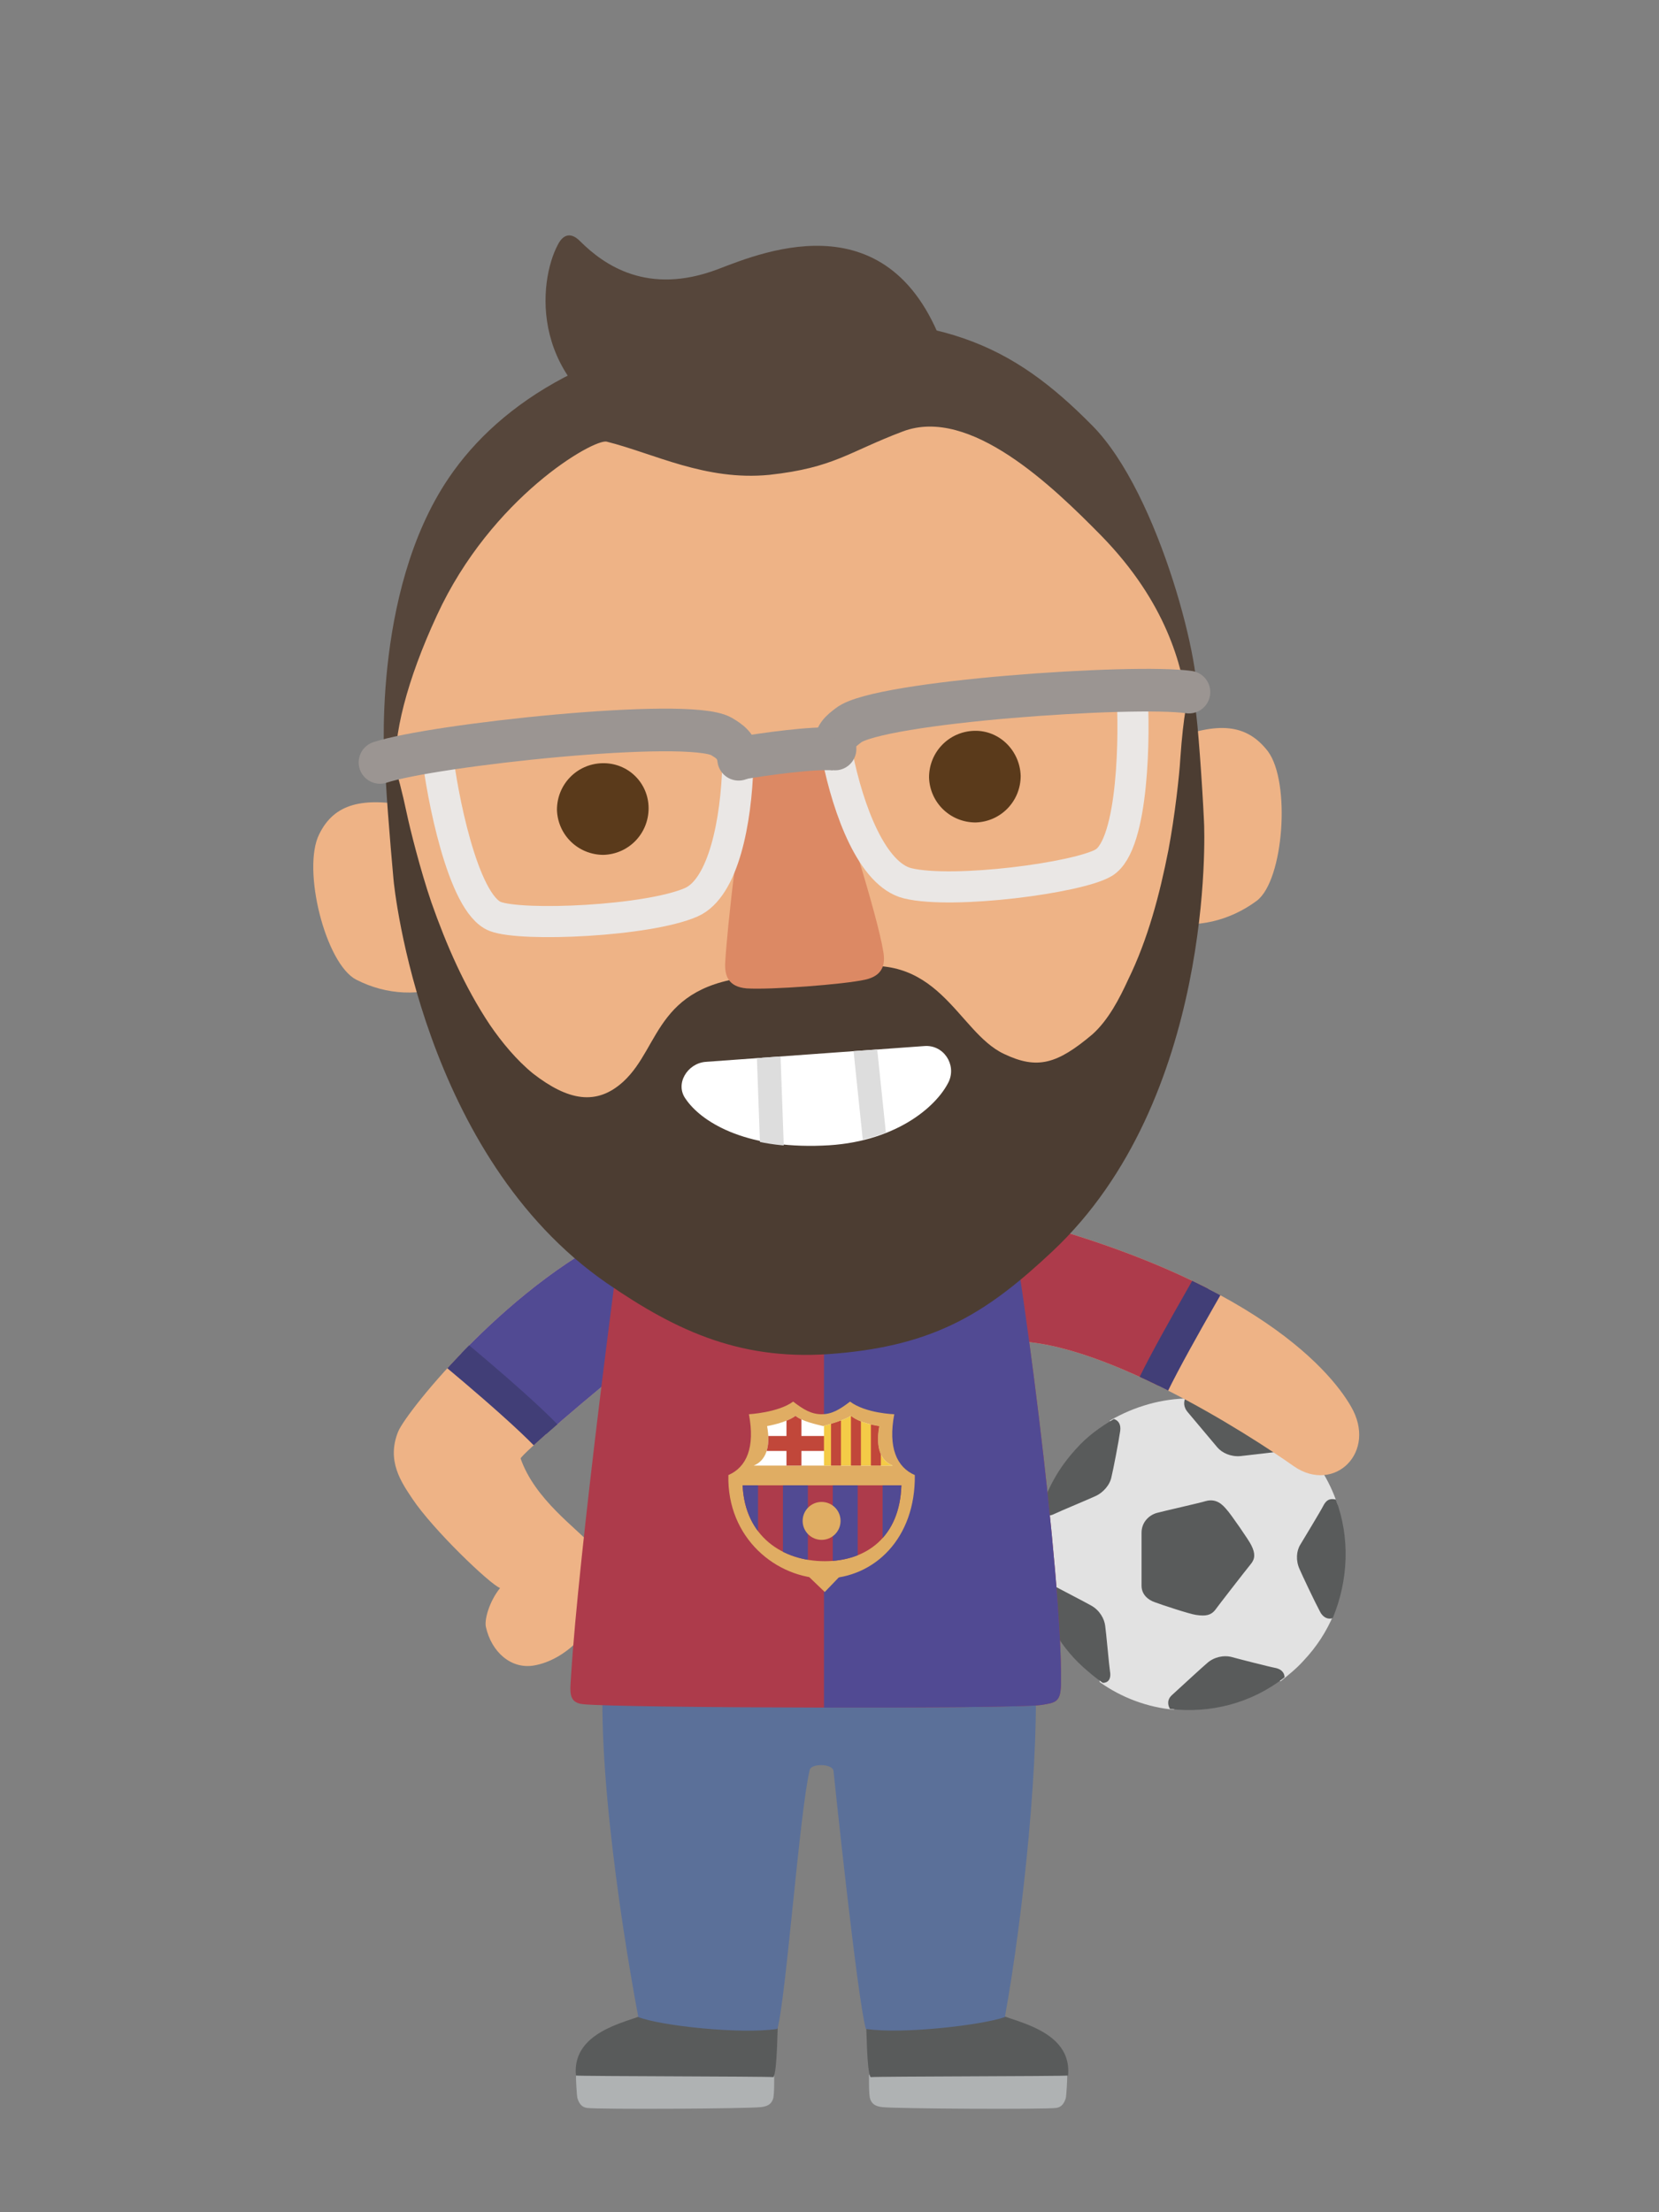 <?xml version="1.0" encoding="utf-8"?>
<!-- Generator: Adobe Illustrator 28.2.0, SVG Export Plug-In . SVG Version: 6.00 Build 0)  -->
<svg version="1.1" id="Sago_Mini_Kids" xmlns="http://www.w3.org/2000/svg" xmlns:xlink="http://www.w3.org/1999/xlink" x="0px"
	 y="0px" viewBox="0 0 210 280" style="enable-background:new 0 0 210 280;" xml:space="preserve">
<rect x="0" y="0" width="210" height="280" fill="#808080" stroke="none"/>
<style type="text/css">
	.st0{display:none;}
	.st1{display:inline;}
	.st2{fill:#B58D66;}
	.st3{fill:#847467;}
	.st4{fill:#1B6289;}
	.st5{fill:#FCBD8D;}
	.st6{fill:#009C74;}
	.st7{fill:url(#neck_00000147913795439305570290000016571415581749190333_);}
	.st8{fill:#603813;}
	.st9{fill:#E89069;}
	.st10{fill:#4D4D4D;}
	.st11{fill:#DBDBDB;}
	.st12{clip-path:url(#SVGID_00000070079358876627749640000010125335834048419240_);fill:#C1C1C1;}
	.st13{fill:#B3B3B3;}
	.st14{clip-path:url(#SVGID_00000125600663593158160400000005562723901834639027_);fill:#CCCCCC;}
	.st15{fill:#A0A0A0;}
	.st16{fill:#821512;}
	.st17{fill:#534741;}
	.st18{fill:#00A99D;}
	.st19{fill:#F7941E;}
	.st20{clip-path:url(#SVGID_00000135665934861200960220000018420488731974098088_);fill:#E5861F;}
	.st21{clip-path:url(#SVGID_00000173868482823375462890000002817829700959710339_);fill:#E5861F;}
	.st22{clip-path:url(#SVGID_00000047035577411708443840000012547587093318551178_);fill:#F7941E;}
	.st23{clip-path:url(#SVGID_00000147899877666467305600000013501875388979910567_);fill:#603813;}
	.st24{clip-path:url(#SVGID_00000168800355501857551060000013406721697199856273_);fill:#603813;}
	
		.st25{clip-path:url(#SVGID_00000018238936386558298660000016125615635372863911_);fill:url(#SVGID_00000011033639304785713500000005285241389921628033_);}
	.st26{clip-path:url(#SVGID_00000011722690040461206560000015962878671199642777_);fill:#FCBD8D;}
	.st27{fill:#FCBF8E;}
	.st28{fill:#E2E2E2;}
	.st29{fill:#595B5B;}
	.st30{fill:#AFB2B3;}
	.st31{fill:#5B7099;}
	.st32{clip-path:url(#SVGID_00000034772528087015420010000003122386019478009003_);fill:#AD3B4B;}
	
		.st33{clip-path:url(#SVGID_00000034772528087015420010000003122386019478009003_);fill:none;stroke:#413E77;stroke-width:4;stroke-miterlimit:10;}
	.st34{clip-path:url(#SVGID_00000015348859592152261090000004714317450874043579_);fill:#514A93;}
	
		.st35{clip-path:url(#SVGID_00000015348859592152261090000004714317450874043579_);fill:none;stroke:#413E77;stroke-width:4;stroke-miterlimit:10;}
	.st36{clip-path:url(#SVGID_00000133519945836205798630000003027931661837276040_);fill:#514A93;}
	.st37{fill:#E0AD63;}
	
		.st38{clip-path:url(#SVGID_00000044865495834906027070000009449932859915963830_);fill:none;stroke:#514A93;stroke-width:15.77;stroke-miterlimit:10;stroke-dasharray:3.154,3.154;}
	.st39{clip-path:url(#SVGID_00000044144391050926004050000014094960603253919369_);}
	.st40{fill:none;stroke:#C1473A;stroke-width:1.892;stroke-miterlimit:10;}
	.st41{clip-path:url(#SVGID_00000044144391050926004050000014094960603253919369_);fill:#F4CB47;}
	
		.st42{clip-path:url(#SVGID_00000044144391050926004050000014094960603253919369_);fill:none;stroke:#C1473A;stroke-width:9.462;stroke-miterlimit:10;stroke-dasharray:1.262,1.262;}
	.st43{fill:#EEB386;}
	.st44{fill:#4C3D32;}
	.st45{fill:#FFFFFF;}
	.st46{clip-path:url(#SVGID_00000137850698896045921050000017054430841906078869_);}
	.st47{fill:none;stroke:#DDDDDD;stroke-width:3;stroke-miterlimit:10;}
	.st48{fill:#DC8964;}
	.st49{fill:#5A3A1B;}
	.st50{fill:#56463B;}
	.st51{fill:none;stroke:#EAE7E5;stroke-width:3.938;stroke-miterlimit:10;}
	.st52{fill:none;stroke:#9B9592;stroke-width:5.397;stroke-linecap:round;stroke-linejoin:round;stroke-miterlimit:10;}
	.st53{fill:none;stroke:#9B9592;stroke-width:5.416;stroke-miterlimit:10;}
</style>
<g id="Minsoo">
</g>
<g id="Danielle" class="st0">
	<g class="st1">
		<path id="back_hair_1_" class="st2" d="M143.7,102.1c-2-24.5-17.7-57.9-59.8-57.4c-43.3,0.5-59.5,40.2-61,57.8
			c-0.6,7.4,3.2,17.6,4.3,29.2c1,10.2-12.3,25.7-11.1,34.5c1.3,9.7,3.2,13.5,3.2,16c0,7.3-3.4,19-5.7,21.3c-1,1,0.9,1.3,3,2.7
			c6.5,4.2,10.7,0.7,16.1,0.2c5.5-0.5,8.6,5,17,4s9.5-4.7,12.9-5.2c2-0.3,25.1,6.7,35.7,1.2c4.6-2.4,13,3.3,18.7,3.7
			c5.5,0.3,8.8-3.2,13.7-4.3c4.3-1,10.4,4,20-0.3c2.3-1,2.7-1.2,1.5-2.2c-3-2.3-7.7-4.7-7.5-14.5c0.1-2.7,2.7-14.3,3-24.3
			c0.3-9.6-9.3-20.5-8.2-31.7C140.7,121.7,144.2,108.5,143.7,102.1z"/>
		<g>
			<path class="st3" d="M103.1,259.2c2.5,0.8,6.9,2,9,2.9c2.3,1,3.1,7.1,0.2,7.7c-2.5,0.6-19.4-0.1-20.7-0.5s-2.2-0.9-2.4-2.9
				c-0.2-1.5-0.1-5.9-0.1-6.6C89,259.8,102.4,259,103.1,259.2z"/>
			<path class="st3" d="M63,259.2c-2.5,0.8-6.9,2-9,2.9c-2.3,1-3.1,7.1-0.2,7.7c2.5,0.6,19.4-0.1,20.7-0.5s2.2-0.9,2.4-2.9
				c0.2-1.5,0.1-5.9,0.1-6.6C77.1,259.8,63.7,259,63,259.2z"/>
			<path class="st4" d="M57.2,211.4c0,1.9,3.4,41.3,4.6,47.9c4.4,2,14,0.8,15.5,0.5c1-6.8,2.2-32.2,2.2-32.2l7.8,0.2
				c0,0,0.7,29.8,1.7,32.5c6.3,1.1,13.2,0.6,15.3-0.5c2-10.6,5.1-41.4,5.3-48L57.2,211.4z"/>
		</g>
		<path class="st5" d="M62,178.5c-5.2,2.8-14,7.5-16.8,9.5c-1.8,1.2-2.3,3.3-1.2,5c2.2,3.8,4.2,6.2,6.5,9.2c1.3,1.7,3.5,3.8,4.2,7
			c1,4.2-3.5,6.5-7.2,7.5c-1.9,0.5-6-0.2-5.5-5.2c0.1-1-10.4-14.1-12.5-19.2c-2.5-6-0.2-11.2,3.2-14.2c3-2.5,27-16.2,31-16.5
			C63.3,167.5,62.5,175,62,178.5z"/>
		<path class="st5" d="M104.9,162.1c7,8,17.5,17,21,19.5c2.9,2.1,3.7,1.2,4.5-1.5c1-3.7,2.6-10.7,4.8-13.4
			c3.7-4.5,12.8-5.1,15.8-3.6c2.2,1.1,2.8,6.1,1.3,8.3c-1.8,2.8-6.5,2.7-8,4.7s-0.3,19-13.5,21c-10.9,1.6-19.5-7.5-23.7-12.8
			C106.1,177.4,105.4,166.9,104.9,162.1z"/>
		<path id="shirt_2_" class="st6" d="M83.2,158.9c-3,0-18.6,0.7-23.3,3.4c-0.2,3.2-5.9,47.3-5.9,49.8s0.5,4.2,2.2,4.4
			c3.9,0.6,48.9,0.7,54,0c1.5-0.2,2.2-1,2.2-3.9c0-2.5-6.2-46.6-6.7-50.3C100.6,160.1,86.9,158.9,83.2,158.9z"/>
		
			<linearGradient id="neck_00000016035157093845778040000017291608679022111913_" gradientUnits="userSpaceOnUse" x1="83.091" y1="106.27" x2="83.513" y2="124.415" gradientTransform="matrix(1 0 0 -1 0 282)">
			<stop  offset="0" style="stop-color:#FCBD8D"/>
			<stop  offset="0.264" style="stop-color:#FABB8A"/>
			<stop  offset="0.458" style="stop-color:#F3B381"/>
			<stop  offset="0.63" style="stop-color:#E7A771"/>
			<stop  offset="0.79" style="stop-color:#D7955A"/>
			<stop  offset="0.939" style="stop-color:#C17E3D"/>
			<stop  offset="1" style="stop-color:#B7732F"/>
		</linearGradient>
		<path id="neck_1_" style="fill:url(#neck_00000016035157093845778040000017291608679022111913_);" d="M69.6,160.7
			c0,2.8-1.1,10.6-0.3,13.6c0.6,2.3,1.8,3.6,5.9,4.4c5.3,1.1,11,1.1,15.9,0.4c2.8-0.4,6-1.9,6.2-5c0.3-5-0.3-11.7-0.3-13.9
			L69.6,160.7z"/>
		<g id="head_1_">
			<path class="st5" d="M131.4,114.4c-0.5,28.7-21.5,48.1-48.1,48.1c-26.5,0-48.1-21.5-48.1-48.1C35.2,87.8,52,57,85.2,57
				C119.1,57,131.9,83.5,131.4,114.4z"/>
			<path class="st8" d="M83,142.3c-4.2,0-8.3-1.5-11.3-4.5c-0.7-0.7-0.7-1.9,0-2.6c0.7-0.7,1.9-0.7,2.6,0c4.4,4.4,12.5,4.5,17.9,0.2
				c0.8-0.6,1.9-0.5,2.5,0.3s0.5,1.9-0.3,2.5C91.1,141,87,142.3,83,142.3z"/>
			<path class="st9" d="M80.5,114.8c1-2,4.4-2.2,5.4,0.1c1.1,2.5,3.7,8.4,4.2,11.5c0.3,1.6-0.3,3.1-2.6,3.4c-3.2,0.4-5.9,0.1-8.8,0
				c-2.4-0.1-3.4-1.5-3.1-3.1C76.3,124.1,79.8,116.3,80.5,114.8z"/>
			<g>
				<circle class="st8" cx="105" cy="107.6" r="5.8"/>
				<circle class="st8" cx="62.2" cy="107.6" r="5.8"/>
			</g>
		</g>
		<g>
			<path class="st10" d="M106,120.7c-0.1,0-0.2,0-0.2,0c-12.8,0-14.8-1.7-15.5-2.2c-4.4-3.6-4.9-15.9-4-21.8l5.4,0.9
				c-1,6.3,0.3,15,2,16.6c3,1.3,21,1.4,24.6,0.1c1.3-1.9,2.2-11.9,1.1-15.6l5.3-1.6c1.2,4.2,1.2,19.2-3.5,21.9
				C118.5,120.5,109.8,120.7,106,120.7z M118.2,114.4L118.2,114.4L118.2,114.4z"/>
			<path class="st10" d="M59.8,120.7c-3.9,0-12.5-0.2-15.2-1.7c-4.7-2.7-4.7-17.7-3.5-21.9l5.3,1.6c-1.1,3.8-0.2,13.7,1.1,15.7
				c3.4,1.3,21.6,1.2,24.6-0.1c1.7-1.7,3-10.3,2-16.6l5.4-0.9c0.9,5.9,0.4,18.2-4,21.8c-0.7,0.5-2.6,2.2-15.5,2.2
				C60,120.7,59.9,120.7,59.8,120.7z M47.6,114.4L47.6,114.4L47.6,114.4z"/>
			<path class="st10" d="M126,100.1H39c-1.6,0-2.8-1.3-2.8-2.8s1.3-2.8,2.8-2.8h87c1.6,0,2.8,1.3,2.8,2.8S127.6,100.1,126,100.1z"/>
		</g>
		<path id="hair_front_2_" class="st2" d="M31.8,103.5c8.2-2,21.7-10.2,34.2-20.7c1.4-1.2,2.3,8.3,4,8c2.9-0.6,14-3.1,18.7-8
			c1.4-1.4-2,7.5,0,7.3c7.1-0.4,19.3-8.5,22-11.3c6.6,17.2,20.4,20.9,21.1,38.2c5.7-18.3-4-62.2-33.1-64.4
			C69.5,50.4,31.8,68.2,31.8,103.5z"/>
		<g>
			<g>
				<g>
					<path id="SVGID_1_" class="st11" d="M158.1,120.5c0.6-2.1,2.1-3.9,4.8-3.9c3.6,0,29.3,2.1,31.7,2.7s2.4,1.5,1.8,3.9
						c-1.2,4.8-12,38.6-12,38.6l-37.1-3C147.3,158.8,157.5,122.6,158.1,120.5z"/>
				</g>
				<g>
					<defs>
						<path id="SVGID_00000045585112480388392960000009075383984954346135_" d="M158.1,120.5c0.6-2.1,2.1-3.9,4.8-3.9
							c3.6,0,29.3,2.1,31.7,2.7s2.4,1.5,1.8,3.9c-1.2,4.8-12,38.6-12,38.6l-37.1-3C147.3,158.8,157.5,122.6,158.1,120.5z"/>
					</defs>
					<clipPath id="SVGID_00000060027248838477958120000006545328911271102379_">
						<use xlink:href="#SVGID_00000045585112480388392960000009075383984954346135_"  style="overflow:visible;"/>
					</clipPath>
					<polygon style="clip-path:url(#SVGID_00000060027248838477958120000006545328911271102379_);fill:#C1C1C1;" points="
						153.4,112.1 165,112.5 150.7,160.6 139.8,160.5 					"/>
				</g>
			</g>
			<g>
				<g>
					<path id="SVGID_3_" class="st13" d="M119.8,157.6c-0.1-2,0.6-3,3.3-3c2.8,0,55.4,2.7,58.7,2.7c2.7,0,3.9,0.3,3.9,2.1
						s-0.2,2-0.2,3.1c0,2.4-1.8,2.7-3.9,2.7c-5.2,0-56.7-2.4-58.7-2.4s-3-0.6-3-2.7C119.8,158.5,119.8,159.2,119.8,157.6z"/>
				</g>
				<g>
					<defs>
						<path id="SVGID_00000098207362504005094020000014437759165511908503_" d="M119.8,157.6c-0.1-2,0.6-3,3.3-3
							c2.8,0,55.4,2.7,58.7,2.7c2.7,0,3.9,0.3,3.9,2.1s-0.2,2-0.2,3.1c0,2.4-1.8,2.7-3.9,2.7c-5.2,0-56.7-2.4-58.7-2.4s-3-0.6-3-2.7
							C119.8,158.5,119.8,159.2,119.8,157.6z"/>
					</defs>
					<clipPath id="SVGID_00000099642262540844624050000018235477179506333114_">
						<use xlink:href="#SVGID_00000098207362504005094020000014437759165511908503_"  style="overflow:visible;"/>
					</clipPath>
					<polygon style="clip-path:url(#SVGID_00000099642262540844624050000018235477179506333114_);fill:#CCCCCC;" points="
						188.7,168.8 147.7,167.6 148.2,153.4 188.9,154.9 					"/>
				</g>
			</g>
			<path class="st13" d="M177.3,136.1c2.1-1.6,4-1.1,4.6-0.4c-2.5,1.9-3.1,4.4-0.9,4.9c0.6,2.1-2.9,4.7-3.5,4.7s-2.2-1.1-2.5-1.2
				c-0.7-0.2-1.3,1.1-2.2,0.9c-1.9-0.5-4-5.9,0-9.8C173.9,133.9,176.6,134.2,177.3,136.1z M177.4,134.5c2.4-0.4,4-2,4.1-3.9
				C179.7,130.3,177.6,132.3,177.4,134.5z"/>
			<circle class="st15" cx="162.7" cy="160.6" r="1.8"/>
			<circle class="st15" cx="156.7" cy="160.3" r="1.8"/>
		</g>
	</g>
</g>
<g id="Vanessa" class="st0">
	<g class="st1">
		<path class="st16" d="M56.8,64c4.5-7.3,18.4-23.4,47.1-23.2c28.5,0.2,40.3,17.4,44.2,24.4c15.9,28.3,11.4,65.5,7.5,88.4
			c-3.2,19,1.4,41.8,6.3,46.9c2,2.1,1.7,1.8-0.2,2.2c-5.6,1-47.1-6.3-58.7-17.4c-11.1,10.4-56.3,14.5-60.4,13.8
			c-2-0.4-5.1-0.7-2.9-2.9c7.7-7.7,15.5-24.9,10.9-46.4C45.8,127.6,39.9,91.3,56.8,64"/>
		<path class="st5" d="M126.1,226.9c-0.5,1.9-5.1,33.8-5.1,33.8l-12.8,1.9l-0.7-35.5L126.1,226.9z"/>
		<path class="st17" d="M121.2,259.2c2.5,0.8,6.9,2,9,2.9c2.3,1,3.1,7.1,0.2,7.7c-2.5,0.6-18.4-0.1-19.7-0.5s-2.2-0.9-2.4-2.9
			c-0.2-1.5-0.1-5.3-0.1-6.1C108.2,260.4,120.5,259,121.2,259.2"/>
		<path class="st5" d="M83.1,226.9c0.5,1.9,5.1,33.8,5.1,33.8l12.8,1.9l0.7-35.5L83.1,226.9z"/>
		<path class="st17" d="M88,259.2c-2.5,0.8-6.9,2-9,2.9c-2.3,1-3.1,7.1-0.2,7.7c2.5,0.6,18.4-0.1,19.7-0.5c1.3-0.4,2.2-0.9,2.4-2.9
			c0.2-1.5,0.1-5.3,0.1-6.1C101.1,260.4,88.7,259,88,259.2"/>
		<path class="st18" d="M86.3,141.8c-0.4,2-19.9,75.8-22.1,83.4c-0.9,3.1,0.4,3.9,2.5,4c6.2,0.4,69.1,1.1,72.9,1.1
			c2.5,0,4.4-0.4,3.6-3.6c-2.2-8.7-22.5-84.1-22.5-84.1L86.3,141.8z"/>
		<path class="st19" d="M83.6,179.3c-8,2.7-20.1,18.5-19.4,29.4c0.4,5.7,4.5,10.3,5.6,15c1.1,4.5-0.2,12.1-6.7,11.2
			c-6.7-0.9-6.8-7.2-5.1-11.8s0.2-5.8-1.6-6.9c-1.4-0.9-6.8-1.1-8.7,5.4c-1.8,6.2-1.2,20.2,13.6,22.5C78,246.6,79.6,228,76.9,220
			c3.3,1.6,5.4,3,6.8,3.4c2.1,0.6,3.4-1.6,1.8-3c-0.9-0.8-3.6-2.7-5.6-4.9c2.9,1.3,6.9,2.2,8,2.5c1.3,0.4,2.5-1.7,1.1-2.9
			s-5.7-4.2-8.3-5.6c0.4-1.8,1.1-4,1.9-5.9c3.1,1.4,6,2.6,6.9,2.7c1.8,0.2,3.1-1.9,1.6-2.9s-4.4-3.6-6.3-5.8c2.8,1.1,7.9,3,9.1,2.7
			c1.2-0.2,1.8-4.2,1.1-4.7C94.1,195.2,85.2,181.9,83.6,179.3"/>
		<g>
			<g>
				<g>
					<defs>
						<path id="SVGID_00000047752785457943735860000016616645343297347743_" d="M64.2,225.2c-0.9,3.1,0.4,3.9,2.5,4
							c6.2,0.4,69.1,1.1,72.9,1.1c2.5,0,4.4-0.4,3.6-3.6c-2.2-8.7-22.5-84.1-22.5-84.1l-34.4-0.7C85.9,143.8,66.3,217.6,64.2,225.2"
							/>
					</defs>
					<clipPath id="SVGID_00000176023405218672431400000014406777991483463816_">
						<use xlink:href="#SVGID_00000047752785457943735860000016616645343297347743_"  style="overflow:visible;"/>
					</clipPath>
					<path style="clip-path:url(#SVGID_00000176023405218672431400000014406777991483463816_);fill:#E5861F;" d="M95,163.6
						c1.3-1.8,7.2-10.3,8.7-10.3c1.4,0,4.7,9.4,5.4,11.8L95,163.6z"/>
				</g>
			</g>
			<g>
				<g>
					<defs>
						<path id="SVGID_00000156556804927821889510000007592083266266778804_" d="M64.2,225.2c-0.9,3.1,0.4,3.9,2.5,4
							c6.2,0.4,69.1,1.1,72.9,1.1c2.5,0,4.4-0.4,3.6-3.6c-2.2-8.7-22.5-84.1-22.5-84.1l-34.4-0.7C85.9,143.8,66.3,217.6,64.2,225.2"
							/>
					</defs>
					<clipPath id="SVGID_00000106861604554064461870000001027066906427526276_">
						<use xlink:href="#SVGID_00000156556804927821889510000007592083266266778804_"  style="overflow:visible;"/>
					</clipPath>
					<path style="clip-path:url(#SVGID_00000106861604554064461870000001027066906427526276_);fill:#E5861F;" d="M112.3,167.1
						c2.2,0.4,12.4,2.3,13,3.6s-6.6,8.2-8.5,9.8L112.3,167.1z"/>
				</g>
			</g>
			<g>
				<g>
					<defs>
						<path id="SVGID_00000097493886887002189990000014167249321233714088_" d="M64.2,225.2c-0.9,3.1,0.4,3.9,2.5,4
							c6.2,0.4,69.1,1.1,72.9,1.1c2.5,0,4.4-0.4,3.6-3.6c-2.2-8.7-22.5-84.1-22.5-84.1l-34.4-0.7C85.9,143.8,66.3,217.6,64.2,225.2"
							/>
					</defs>
					<clipPath id="SVGID_00000037659125335044517140000017457870003168860053_">
						<use xlink:href="#SVGID_00000097493886887002189990000014167249321233714088_"  style="overflow:visible;"/>
					</clipPath>
					<path style="clip-path:url(#SVGID_00000037659125335044517140000017457870003168860053_);fill:#F7941E;" d="M115.5,185.6
						c-4.6,6.3-14.3,7-21.7,1.7c-7.3-5.4-9.6-14.9-5-21.2s14.3-7,21.7-1.7C117.9,169.9,120.2,179.3,115.5,185.6"/>
				</g>
			</g>
			<g>
				<g>
					<defs>
						<path id="SVGID_00000159438412960912824750000006381997897410681514_" d="M64.2,225.2c-0.9,3.1,0.4,3.9,2.5,4
							c6.2,0.4,69.1,1.1,72.9,1.1c2.5,0,4.4-0.4,3.6-3.6c-2.2-8.7-22.5-84.1-22.5-84.1l-34.4-0.7C85.9,143.8,66.3,217.6,64.2,225.2"
							/>
					</defs>
					<clipPath id="SVGID_00000157267415762431279220000016918791438435790474_">
						<use xlink:href="#SVGID_00000159438412960912824750000006381997897410681514_"  style="overflow:visible;"/>
					</clipPath>
					<path style="clip-path:url(#SVGID_00000157267415762431279220000016918791438435790474_);fill:#603813;" d="M111.7,180.4
						c0,1.3-1,2.3-2.3,2.3s-2.3-1-2.3-2.3s1-2.3,2.3-2.3S111.7,179.2,111.7,180.4"/>
				</g>
			</g>
			<g>
				<g>
					<defs>
						<path id="SVGID_00000088813680662578119860000017529842531298002337_" d="M64.2,225.2c-0.9,3.1,0.4,3.9,2.5,4
							c6.2,0.4,69.1,1.1,72.9,1.1c2.5,0,4.4-0.4,3.6-3.6c-2.2-8.7-22.5-84.1-22.5-84.1l-34.4-0.7C85.9,143.8,66.3,217.6,64.2,225.2"
							/>
					</defs>
					<clipPath id="SVGID_00000077284127098884504830000010879231614345921422_">
						<use xlink:href="#SVGID_00000088813680662578119860000017529842531298002337_"  style="overflow:visible;"/>
					</clipPath>
					<path style="clip-path:url(#SVGID_00000077284127098884504830000010879231614345921422_);fill:#603813;" d="M100.5,172.6
						c0,1.3-1,2.3-2.3,2.3s-2.3-1-2.3-2.3s1-2.3,2.3-2.3S100.5,171.4,100.5,172.6"/>
				</g>
			</g>
		</g>
		<g>
			<g>
				<g>
					<defs>
						<path id="SVGID_00000168818573383942540880000018033814065070848403_" d="M76.8,178.1c4.2,8.4,14.5,20.4,26.3,21.4
							c7.9,0.7,8.5-5.6,2.9-8c-15.1-6.3-22-26.2-23.7-34.5C80.8,163.1,78.8,170.4,76.8,178.1"/>
					</defs>
					<clipPath id="SVGID_00000122716838979100435990000012796106626737351592_">
						<use xlink:href="#SVGID_00000168818573383942540880000018033814065070848403_"  style="overflow:visible;"/>
					</clipPath>
					
						<linearGradient id="SVGID_00000065059101551977861120000012864307612935671943_" gradientUnits="userSpaceOnUse" x1="-2394.645" y1="961.925" x2="-2393.644" y2="961.925" gradientTransform="matrix(20.783 22.233 22.233 -20.783 28470.047 73406.266)">
						<stop  offset="0" style="stop-color:#FCBD8D"/>
						<stop  offset="0.268" style="stop-color:#FABB8A"/>
						<stop  offset="0.466" style="stop-color:#F5B481"/>
						<stop  offset="0.641" style="stop-color:#EBA971"/>
						<stop  offset="0.803" style="stop-color:#DE985A"/>
						<stop  offset="0.955" style="stop-color:#CD833D"/>
						<stop  offset="1" style="stop-color:#C77C33"/>
					</linearGradient>
					
						<polygon style="clip-path:url(#SVGID_00000122716838979100435990000012796106626737351592_);fill:url(#SVGID_00000065059101551977861120000012864307612935671943_);" points="
						95.4,139.6 133.2,180 93,217.5 55.3,177.1 					"/>
				</g>
			</g>
		</g>
		<g>
			<g>
				<g>
					<defs>
						<path id="SVGID_00000113322036003194145850000001338008761223593392_" d="M64.2,225.2c-0.9,3.1,0.4,3.9,2.5,4
							c6.2,0.4,69.1,1.1,72.9,1.1c2.5,0,4.4-0.4,3.6-3.6c-2.2-8.7-22.5-84.1-22.5-84.1l-34.4-0.7C85.9,143.8,66.3,217.6,64.2,225.2"
							/>
					</defs>
					<clipPath id="SVGID_00000167376371665006614750000010171970570486730140_">
						<use xlink:href="#SVGID_00000113322036003194145850000001338008761223593392_"  style="overflow:visible;"/>
					</clipPath>
					<path style="clip-path:url(#SVGID_00000167376371665006614750000010171970570486730140_);fill:#FCBD8D;" d="M127.8,160.9
						c-1.1,5.1-12.7,28.8-31,33.2c-3.5,0.8-5.1,4.5-4,7.5c0.9,2.5,4,4.6,7.6,4c14.4-2.3,29.4-17.9,32.3-24.3
						C132.3,173.9,127.8,160.9,127.8,160.9"/>
				</g>
			</g>
		</g>
		<path class="st5" d="M149.8,106.8c0,24.7-20,44.7-44.7,44.7s-44.7-20-44.7-44.7s20-44.7,44.7-44.7S149.8,82.1,149.8,106.8"/>
		<path class="st8" d="M105,134.8c-5.4,0-11-1.9-14.9-5.7c-0.7-0.7-0.7-1.8,0-2.6c0.7-0.7,1.8-0.7,2.6,0c6,5.8,17.2,6.3,23,0.9
			c0.7-0.7,1.9-0.6,2.6,0.1c0.7,0.7,0.6,1.9-0.1,2.6C114.7,133.3,109.9,134.8,105,134.8"/>
		<path class="st9" d="M101.9,102.1c1.1-3,4.9-3.4,6.2,0c1.2,3.3,2.9,11.7,3.4,16.5c0.3,2.5-0.1,4.5-2.3,4.8c-2.4,0.3-5.6,0.2-8.3,0
			c-2.3-0.2-3.4-1.9-3.1-4.4C98.3,115,100.8,105,101.9,102.1"/>
		<path class="st8" d="M127.4,101.2c0,3.2-2.6,5.8-5.8,5.8c-3.2,0-5.8-2.6-5.8-5.8s2.6-5.8,5.8-5.8C124.8,95.4,127.4,98,127.4,101.2
			"/>
		<path class="st8" d="M93.5,101.2c0,3.2-2.6,5.8-5.8,5.8c-3.2,0-5.8-2.6-5.8-5.8s2.6-5.8,5.8-5.8C90.9,95.4,93.5,98,93.5,101.2"/>
		<path class="st16" d="M124.7,58.9c-5.8,8.9-21.3,14.7-27.3,16.4c-6,1.7-15.9,2.7-22.7,5.8c-7.9,3.7-14,10.4-18.4,16
			C64,61.1,97.4,50,124.7,58.9"/>
		<path class="st27" d="M116.7,69.9c-0.5,0-1-0.3-1.2-0.7c-0.4-0.7-0.2-1.6,0.5-2c5.9-3.5,11.6-12.2,12.4-15c0.2-0.8,1-1.2,1.8-1
			s1.2,1,1,1.8c-1.1,3.6-7.5,12.9-13.7,16.6C117.2,69.8,117,69.9,116.7,69.9"/>
	</g>
</g>
<g id="Majdi_00000168836592219728155040000012262993671796178362_">
	<g id="body_00000065032118626294480590000000949489959291273662_">
		<g id="soccer_ball_00000003825533779925224800000002825978461295578510_">
			<path class="st28" d="M164.1,182.3c2.5,2.3,4.2,5.1,5.2,8.1c-0.9,0.4-1.5,11.6-0.5,14c-0.9,2.1-2.1,4-3.8,5.8
				c-0.9,1-1.9,1.8-2.9,2.6c-3.2-1.5-11.9,1-13.5,3.6c-3.3-0.3-6.6-1.5-9.4-3.5c-0.2-2.7-6.1-11.1-7.8-11.6
				c-0.8-3.4-0.7-7.1,0.4-10.5c3.6-0.5,9-7.6,8.7-11c3.1-1.8,6.6-2.8,10.1-2.8C151.7,178.5,162.3,183.3,164.1,182.3z"/>
			<path class="st29" d="M158.4,195.6c0.5,1,0.5,1.7-0.1,2.4c-0.5,0.6-4.3,5.5-4.5,5.8c-0.5,0.6-1.1,0.8-2.4,0.6
				c-0.8-0.1-4.4-1.3-5.2-1.6c-0.9-0.3-1.7-1-1.7-2.1c0-1.6,0-5.8,0-6.7c0-1.3,0.9-2.2,1.9-2.5c0.7-0.2,5.6-1.3,6.2-1.5
				c1.4-0.4,2.2,0.5,2.7,1.1C155.7,191.5,158.2,195.1,158.4,195.6z M169.1,189.8c-0.5-0.1-1.1-0.2-1.6,0.8c-0.3,0.6-2.6,4.4-2.9,4.9
				c-0.5,0.8-0.6,2-0.1,3.1c0.3,0.7,1.9,4.1,2.6,5.4c0.4,0.8,1.1,1,1.6,0.8C170.7,200,170.9,194.6,169.1,189.8z M150.4,178.8
				c0.4,0.5,3.3,3.9,3.7,4.4c0.6,0.7,1.7,1.2,2.9,1.1c0.8-0.1,4.5-0.5,5.9-0.7c0.8-0.1,1.2-0.6,1.2-1.1c-0.1-0.1-0.1-0.1-0.2-0.2
				c-3.9-3.7-8.9-5.4-13.9-5.3C149.9,177.4,149.7,178,150.4,178.8z M133.5,191.6c0.6-0.3,4.7-2,5.3-2.3c0.8-0.4,1.7-1.3,1.9-2.4
				c0.2-0.8,0.9-4.4,1.1-5.8c0.1-0.8-0.2-1.3-0.8-1.5c-1.7,1-3.4,2.2-4.8,3.8c-2.2,2.4-3.7,5.1-4.5,8
				C132,191.7,132.5,192.1,133.5,191.6z M140.5,211.5c-0.1-0.6-0.5-5.1-0.6-5.7c-0.1-0.9-0.7-2-1.8-2.6c-0.7-0.4-4-2.1-5.3-2.8
				c-0.7-0.3-1.2-0.2-1.6,0.1c0.8,3.9,2.7,7.6,5.9,10.5c0.8,0.7,1.6,1.4,2.5,2C140.2,213,140.7,212.6,140.5,211.5z M161.4,211.1
				c-0.6-0.1-4.9-1.2-5.6-1.4c-0.9-0.2-2.1,0-3,0.8c-0.6,0.5-3.3,3-4.4,4c-0.7,0.6-0.6,1.3-0.3,1.8c5.1,0.6,10.3-0.7,14.5-4
				C162.6,211.9,162.4,211.3,161.4,211.1z"/>
		</g>
		<g id="legs_00000146481543308135053540000006387241642783770268_">
			<g>
				<path class="st30" d="M135.1,262.4c0,0.9-0.1,2.8-0.2,3.2c-0.2,0.6-0.5,1.1-1.2,1.2c-1.6,0.2-20.1,0.1-22-0.1
					c-0.9-0.1-1.4-0.4-1.6-1.2c-0.1-0.7-0.1-1.4-0.1-2.9L135.1,262.4z"/>
				<path class="st29" d="M125.3,254.2c0.5,1.5,10.5,1.8,9.9,8.5c-1.1,0.1-23.7,0.1-25,0.2c-0.5-0.7-0.5-6.4-0.6-7.4L125.3,254.2z"
					/>
			</g>
			<g>
				<path class="st30" d="M72.9,262.4c0,0.9,0.1,2.8,0.2,3.2c0.2,0.6,0.5,1.1,1.2,1.2c1.6,0.2,20.1,0.1,22-0.1
					c0.9-0.1,1.4-0.4,1.6-1.2c0.1-0.7,0.1-1.4,0.1-2.9L72.9,262.4z"/>
				<path class="st29" d="M82.8,254.2c-0.5,1.5-10.5,1.8-9.9,8.5c1.1,0.1,23.7,0.1,25,0.2c0.5-0.7,0.5-6.4,0.6-7.4L82.8,254.2z"/>
			</g>
			<path id="pants_00000001664837234155520690000001496208377322625196_" class="st31" d="M131,210.1L131,210.1L76.8,208
				c-1.9,10.6,1.6,34.6,4,47.3c2.8,1.1,12.9,2.2,17.6,1.5c1.1-3.9,2.8-27.4,4.1-32.8c0.2-0.8,2.8-0.8,3,0.1c0,0,3,28.8,4.1,32.7
				c4.7,0.7,14.8-0.5,17.6-1.5C129.5,242.6,131.7,221.9,131,210.1z"/>
		</g>
		<g>
			<defs>
				<path id="SVGID_00000089553230840858663120000005988982119547230349_" d="M171,178c-2.7-4.7-13.5-17.5-48.6-25.3l4.6,17.1
					c11.5-0.9,31.3,11.9,36.8,15.8C168.9,189.1,174.4,183.8,171,178z"/>
			</defs>
			<use xlink:href="#SVGID_00000089553230840858663120000005988982119547230349_"  style="overflow:visible;fill:#EEB386;"/>
			<clipPath id="SVGID_00000012457094986497549190000010353515708070709434_">
				<use xlink:href="#SVGID_00000089553230840858663120000005988982119547230349_"  style="overflow:visible;"/>
			</clipPath>
			<polygon style="clip-path:url(#SVGID_00000012457094986497549190000010353515708070709434_);fill:#AD3B4B;" points="156.8,155.7 
				145.8,177.1 119.9,176.1 124.9,148.5 			"/>
			
				<path style="clip-path:url(#SVGID_00000012457094986497549190000010353515708070709434_);fill:none;stroke:#413E77;stroke-width:4;stroke-miterlimit:10;" d="
				M154.3,160.2c-2,3.6-9.4,16.1-9.7,18.6"/>
		</g>
		<g>
			<defs>
				<path id="SVGID_00000063612020573760025180000005567502136799265962_" d="M52.2,189.7c2.6,3.9,9.8,10.8,11.1,11.3
					c-1.3,1.6-2,3.9-1.8,4.9c0.7,3.2,3.2,5.4,6.1,4.9c4-0.7,7.4-4.4,9-8.3c0.9-2.3-0.6-5.5-1.8-7c-1.7-2-7.1-5.7-8.9-10.9
					c0.1-0.5,9-8.2,15-12.9c2.7-2.1,0.6-17-1-16.3c-15,6.4-28.5,23.3-29.5,25.8C48.9,184.9,50.8,187.6,52.2,189.7z"/>
			</defs>
			<use xlink:href="#SVGID_00000063612020573760025180000005567502136799265962_"  style="overflow:visible;fill:#EEB386;"/>
			<clipPath id="SVGID_00000101783947474772765990000011764154378692199331_">
				<use xlink:href="#SVGID_00000063612020573760025180000005567502136799265962_"  style="overflow:visible;"/>
			</clipPath>
			<polygon style="clip-path:url(#SVGID_00000101783947474772765990000011764154378692199331_);fill:#514A93;" points="74.9,153 
				53.9,167 72.8,185 89,176.5 			"/>
			
				<path style="clip-path:url(#SVGID_00000101783947474772765990000011764154378692199331_);fill:none;stroke:#413E77;stroke-width:4;stroke-miterlimit:10;" d="
				M70.4,183.1c-2.5-3.2-13.2-12.1-15.6-14"/>
		</g>
		<g>
			<defs>
				<path id="SVGID_00000163038643430790158070000017655334489740043664_" d="M126.5,146.4c-2.7-12.1-45.1-8.5-46.7,1.6
					c-1.6,10.1-6.6,49.3-7.5,63.9c-0.1,2-0.5,3.6,1.5,3.8c4.8,0.5,54.5,0.6,58,0.1c1.8-0.3,2.5-0.3,2.5-2.8
					C134.5,199.7,129.2,158.5,126.5,146.4z"/>
			</defs>
			<use xlink:href="#SVGID_00000163038643430790158070000017655334489740043664_"  style="overflow:visible;fill:#AD3B4B;"/>
			<clipPath id="SVGID_00000041260196643393896790000014414760731894226842_">
				<use xlink:href="#SVGID_00000163038643430790158070000017655334489740043664_"  style="overflow:visible;"/>
			</clipPath>
			
				<rect x="104.3" y="141" style="clip-path:url(#SVGID_00000041260196643393896790000014414760731894226842_);fill:#514A93;" width="35.8" height="88.3"/>
		</g>
		<g>
			<polygon class="st37" points="101.9,199.1 104.4,201.5 106.9,198.9 			"/>
			<path class="st37" d="M115.8,186.7c-2.3-1-3.4-3.5-2.6-7.7c0,0-3.6-0.1-5.6-1.6c-1.3,1-2.3,1.6-3.6,1.6s-2.3-0.6-3.6-1.6
				c-1.9,1.4-5.6,1.6-5.6,1.6c0.8,4.2-0.3,6.7-2.6,7.7c-0.2,8,6.1,13.1,12.3,13.1C110.7,199.7,115.9,194.7,115.8,186.7z"/>
			<g>
				<defs>
					<path id="SVGID_00000025441412104874733200000006517818274404657829_" d="M94,188c0.3,6.5,5.1,9.6,10.4,9.6
						c5.3,0,9.5-3.1,9.7-9.6H94z"/>
				</defs>
				<use xlink:href="#SVGID_00000025441412104874733200000006517818274404657829_"  style="overflow:visible;fill:#AD3B4B;"/>
				<clipPath id="SVGID_00000068640680275625201130000005601483752732163741_">
					<use xlink:href="#SVGID_00000025441412104874733200000006517818274404657829_"  style="overflow:visible;"/>
				</clipPath>
				
					<line style="clip-path:url(#SVGID_00000068640680275625201130000005601483752732163741_);fill:none;stroke:#514A93;stroke-width:15.77;stroke-miterlimit:10;stroke-dasharray:3.154,3.154;" x1="92.8" y1="192.3" x2="117.1" y2="192.3"/>
			</g>
			<circle class="st37" cx="104" cy="192.5" r="2.4"/>
			<g>
				<defs>
					<path id="SVGID_00000165192174597820092200000001790120010915451797_" d="M111.3,180.5c0,0-2.4-0.3-3.6-1.3
						c-0.9,0.6-2.8,1.1-3.5,1.3c-0.8-0.2-2.7-0.6-3.5-1.3c-1.2,0.9-3.6,1.3-3.6,1.3c0.5,2.7-0.2,4.4-1.7,5H113
						C111.5,184.9,110.8,183.3,111.3,180.5z"/>
				</defs>
				<use xlink:href="#SVGID_00000165192174597820092200000001790120010915451797_"  style="overflow:visible;fill:#FFFFFF;"/>
				<clipPath id="SVGID_00000057847138529683772510000009322562193105831342_">
					<use xlink:href="#SVGID_00000165192174597820092200000001790120010915451797_"  style="overflow:visible;"/>
				</clipPath>
				<g style="clip-path:url(#SVGID_00000057847138529683772510000009322562193105831342_);">
					<line class="st40" x1="100.5" y1="178.6" x2="100.5" y2="186.7"/>
					<line class="st40" x1="104.6" y1="182.7" x2="96.4" y2="182.7"/>
				</g>
				
					<rect x="104.3" y="175.8" style="clip-path:url(#SVGID_00000057847138529683772510000009322562193105831342_);fill:#F4CB47;" width="12.3" height="12.1"/>
				
					<line style="clip-path:url(#SVGID_00000057847138529683772510000009322562193105831342_);fill:none;stroke:#C1473A;stroke-width:9.462;stroke-miterlimit:10;stroke-dasharray:1.262,1.262;" x1="111.5" y1="182.7" x2="104.7" y2="182.7"/>
			</g>
		</g>
	</g>
	<g id="head_00000103255256133670677280000008330747223099029921_">
		<path class="st43" d="M148.1,93.7c6.1-2.4,9.7-2.1,12.4,1.4c2.9,3.9,2,16.3-1.4,18.9c-3.5,2.6-7.7,3.5-11.5,2.7L148.1,93.7z"/>
		<path class="st43" d="M52.3,102.1c-6.4-1.3-10-0.4-11.9,3.5c-2.2,4.4,0.8,16.4,4.7,18.4c3.9,2,8.2,2.1,11.8,0.6L52.3,102.1z"/>
		<path class="st43" d="M96,51.2c-41.6,2.6-47.1,25.8-46,54c1.1,28.2,23.3,56.2,54.8,55.1c31.5-1.2,48.1-30.7,47-58.9
			C150.6,73.1,139.3,48.5,96,51.2z"/>
		<path id="beard_00000043451999259257147080000018321352206005885872_" class="st44" d="M150.6,87.9c-0.2,0-0.8,2.4-1.2,8.2
			c-0.1,1.9-0.7,7.3-1.5,11.5c-1.1,5.6-2.6,11.3-5.1,16.4c-1.1,2.4-2.5,5.1-4.5,6.9c-4.5,3.8-7,4.5-11.2,2.5
			c-6-2.8-8.3-13.7-20.8-10.6c-1.2,0.3-2.7,0.9-4.1,1c-1.4,0.1-4.1-0.4-5.3-0.3c-14,0.6-13.1,8.9-18,13.4c-3.4,3.1-7,2.4-11.4-1
			c-2.1-1.7-4-4-5.5-6.2c-3.2-4.8-5.5-10.1-7.4-15.5c-1.4-4.1-2.7-9.3-3.1-11.2c-1.2-5.7-2.2-8-2.3-8c-0.2,0-0.4,1.4-0.4,1.9
			c-0.1,1.5,0.6,9.9,1,14.3c0.1,1.4,3.7,35.1,27,51.2c9,6.2,17.3,10,29.2,8.9c12.7-1.1,19.2-5.4,27.2-12.9
			c20.5-19.2,19.3-53.1,19.2-54.5c-0.2-4.4-0.8-12.9-1.1-14.3C151.3,89.2,150.9,87.9,150.6,87.9z"/>
		<g id="face_00000024689453202569107950000002988844635795745204_">
			<g id="mouth_00000178897238813717082290000009907100914659677580_">
				<path class="st45" d="M117,132.4l-27.7,2c-2.3,0.2-3.9,2.8-2.5,4.7c1.9,2.8,7.3,6.3,17.3,5.9c9-0.3,14.4-4.8,16-8.1
					C121.1,134.7,119.4,132.2,117,132.4z"/>
				<g>
					<defs>
						<path id="SVGID_00000008852820288093015780000014143888698967977379_" d="M117,132.4l-27.7,2c-2.3,0.2-3.9,2.8-2.5,4.7
							c1.9,2.8,7.3,6.6,17.3,5.9c9.8-0.7,14.4-4.8,16-8.1C121.1,134.7,119.4,132.2,117,132.4z"/>
					</defs>
					<clipPath id="SVGID_00000012443068994453766110000015228343109120441523_">
						<use xlink:href="#SVGID_00000008852820288093015780000014143888698967977379_"  style="overflow:visible;"/>
					</clipPath>
					<g style="clip-path:url(#SVGID_00000012443068994453766110000015228343109120441523_);">
						<line class="st47" x1="97.2" y1="130.8" x2="97.8" y2="147.5"/>
						<line class="st47" x1="109.3" y1="130.6" x2="111.1" y2="147.9"/>
					</g>
				</g>
			</g>
			<path id="nose_00000151519314228258951470000016630058242230272653_" class="st48" d="M104.8,97.2c-1.2-2.5-8.7-1.9-9.6,0.6
				c-1.5,4.1-3.2,20.2-3.4,24c-0.1,1.7,0.4,3.1,2.7,3.3c3,0.2,12.3-0.5,15-1.1c2.3-0.5,2.6-2,2.3-3.6
				C111.1,115.9,106,99.7,104.8,97.2z"/>
			<path class="st49" d="M82.1,102.3c0,3.2-2.5,5.8-5.7,5.9c-3.2,0-5.8-2.5-5.9-5.7c0-3.2,2.5-5.8,5.7-5.9
				C79.5,96.5,82.1,99.1,82.1,102.3z"/>
			<path class="st49" d="M129.2,98.2c0,3.2-2.5,5.8-5.7,5.9c-3.2,0-5.8-2.5-5.9-5.7c0-3.2,2.5-5.8,5.7-5.9
				C126.5,92.4,129.1,95,129.2,98.2z"/>
		</g>
		<path id="hair_00000025413261718912402320000016218410529427073465_" class="st50" d="M138.2,53.8C128.2,43.7,118.9,39,96.9,40.9
			c-21,1.8-33.6,10-40.1,19.6c-9.9,14.6-8.1,36.8-8.1,36.8l0,0c0.1,0.3,0.2,0.6,0.3,0.9c0.2,0.7,1.2,0.4,1.1-0.3
			c-0.4-4.7,1.4-11.8,5.2-20c6.9-15,19.9-22.4,21.5-22c6,1.5,12.5,5,20.6,4.2c8.2-0.9,10-2.9,16.9-5.5c8.5-3.2,19,7,25.1,13.2
			c8.3,8.5,10.2,16.5,10.9,21.4c0.1,0.6,0.9,0.7,1.1,0.1C152.5,85.7,146.9,62.5,138.2,53.8z"/>
		<path id="hair_00000085227027288017269260000014414238213096774842_" class="st50" d="M90.8,34.1c-8.8,3.3-14.3-0.5-17.4-3.6
			c-1.1-1.1-2.1-0.9-2.8,0.5c-2.4,4.5-4,17.7,11.1,24.4c4.6-1.6,41.4,0.8,38.3-9.7C113.6,24.8,96.8,31.8,90.8,34.1z"/>
		<g id="glasses_00000009563191524960605440000007897056304625303212_">
			<g>
				<path class="st51" d="M106,95.7c1.4,6.9,4.4,15,8.9,16.1c5.8,1.4,21.6-0.7,24.8-2.6c3.9-2.3,3.9-16.9,3.6-21.2"/>
				<path class="st52" d="M150.5,87.6c-6.9-1-39.3,1.2-43.1,4.2c-0.9,0.7-1.8,1.3-1.7,3"/>
			</g>
			<g>
				<path class="st51" d="M93.4,96.8c-0.2,7.1-1.8,15.6-5.9,17.4c-5.5,2.4-21.4,3.1-24.8,1.8c-4.2-1.6-6.8-15.9-7.3-20.3"/>
				<path class="st52" d="M48.1,96.5c6.6-2.2,38.9-5.7,43.2-3.3c1,0.6,2,1.2,2.2,2.9"/>
			</g>
			<path class="st53" d="M93.5,96c3.5-0.6,9.4-1.4,12.1-1.2"/>
		</g>
	</g>
</g>
</svg>
